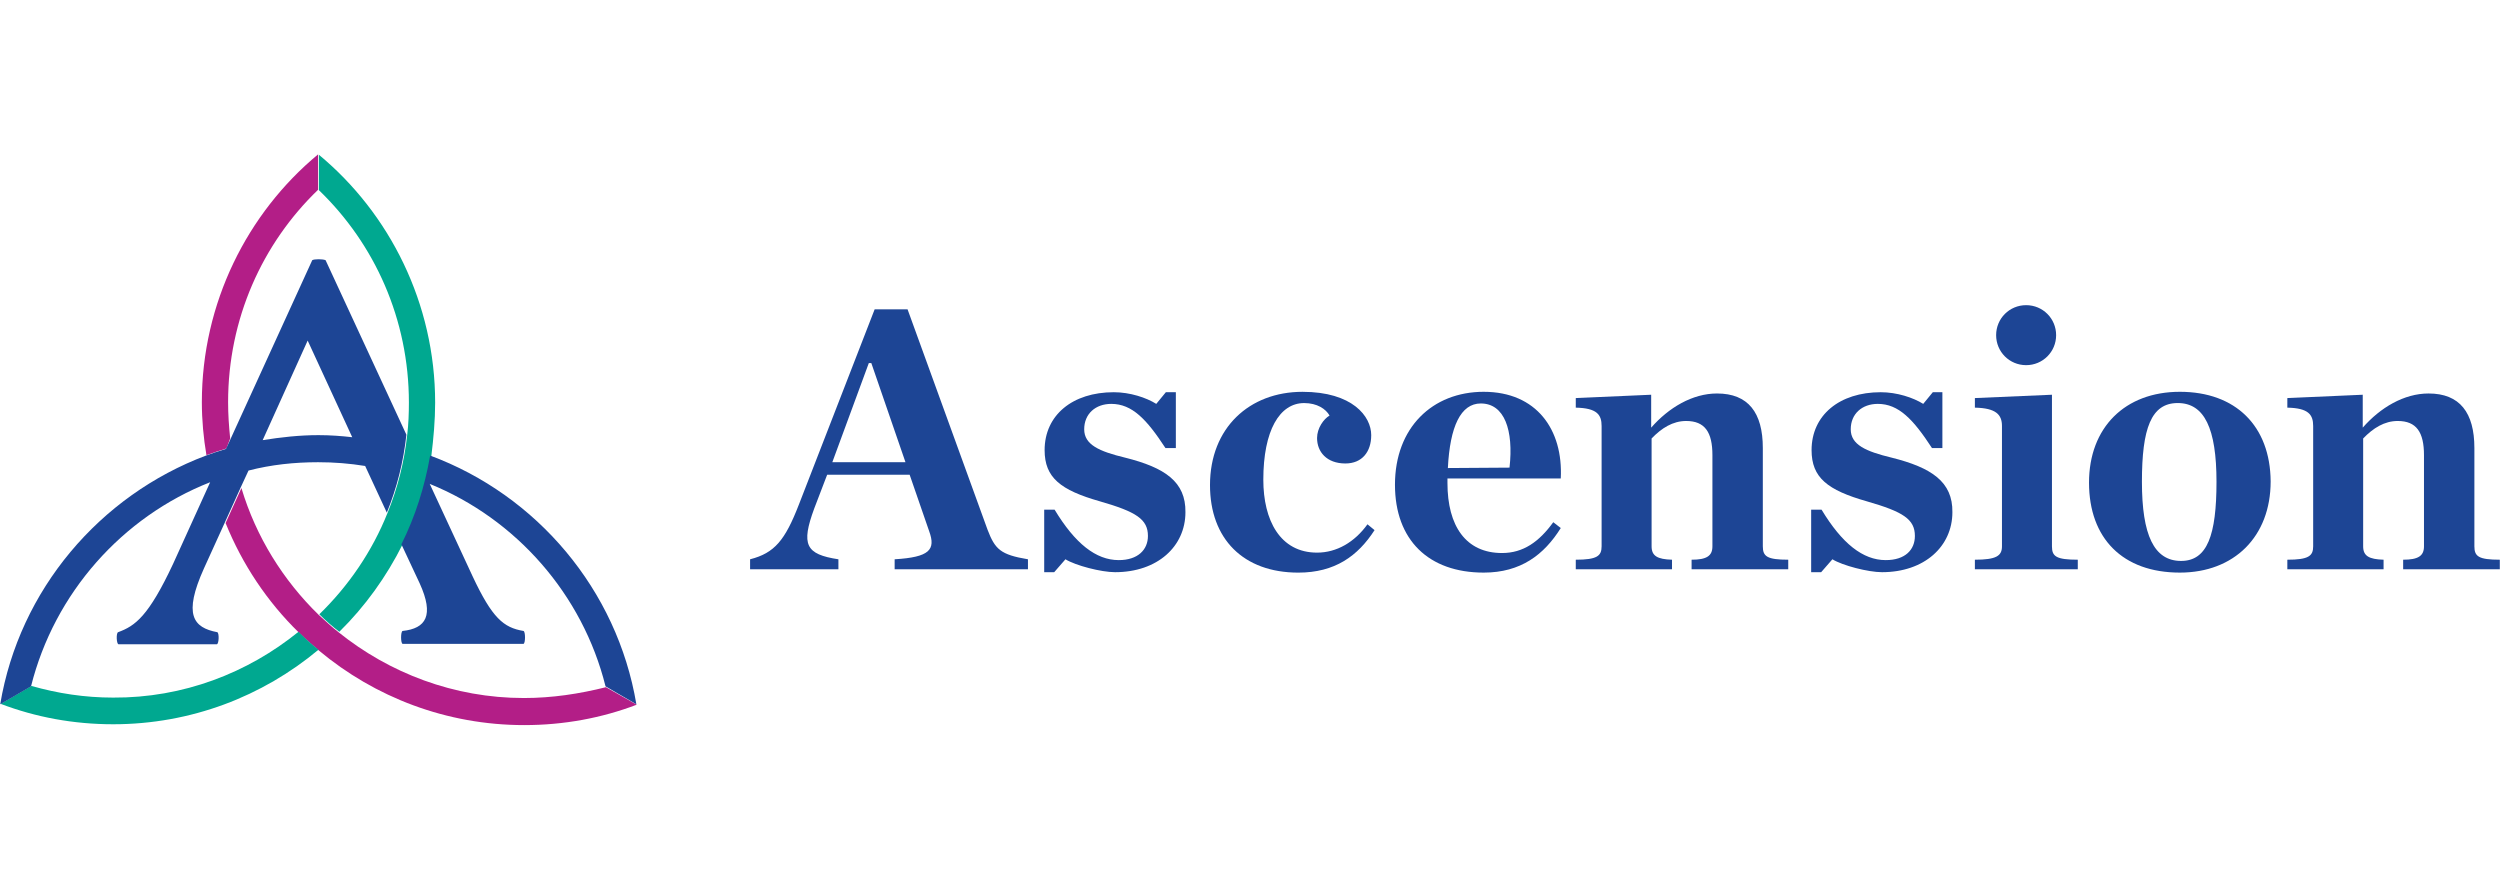 <?xml version="1.0" encoding="UTF-8"?>
<svg id="hospital-systems-logo-ascension" xmlns="http://www.w3.org/2000/svg" viewBox="0 0 150.025 52.775">
  <path d="M13.588,26.913c-.4,.125-.8,.25-1.2,.4-.175-1.025-.275-2.1-.275-3.175,0-5.95,2.725-11.35,6.975-14.875v2.125c-3.35,3.225-5.4,7.75-5.4,12.75,0,.725,.05,1.45,.125,2.175l-.225,.6Zm17.85,14.975c-4.2,0-8.075-1.5-11.125-3.95-.425-.325-.8-.7-1.2-1.05-2.125-2.075-3.75-4.675-4.625-7.6l-.95,2.1c1,2.475,2.5,4.725,4.4,6.575,.375,.375,.775,.725,1.2,1.075,3.35,2.8,7.65,4.475,12.325,4.475,2.375,0,4.65-.425,6.75-1.225l-1.85-1.05c-1.6,.4-3.225,.65-4.925,.65" style="fill: #b31e87;"/>
  <path d="M17.913,37.913c.375,.375,.775,.75,1.2,1.075-3.35,2.8-7.65,4.475-12.325,4.475-2.375,0-4.65-.425-6.75-1.225l1.85-1.075c1.575,.45,3.2,.7,4.9,.7,4.2,.025,8.075-1.475,11.125-3.95m8.2-13.75c0-5.95-2.725-11.35-6.975-14.875v2.125c3.35,3.225,5.4,7.75,5.4,12.75,0,.65-.025,1.3-.1,1.925-.175,1.625-.575,3.2-1.175,4.675-.925,2.325-2.35,4.4-4.1,6.1,.375,.375,.775,.725,1.2,1.05,1.55-1.525,2.825-3.3,3.8-5.25,.825-1.65,1.4-3.45,1.725-5.325,.125-1.025,.225-2.1,.225-3.175" style="fill: #00a890;"/>
  <path d="M38.188,42.263l-1.85-1.075c-1.375-5.525-5.375-10.05-10.55-12.15l2.575,5.55c1.175,2.5,1.85,3.075,3.05,3.275,.125,.025,.125,.75,0,.775h-7.25c-.125-.025-.125-.75,0-.775,1.4-.15,1.9-.925,1.025-2.85l-1.1-2.35c.825-1.65,1.4-3.45,1.725-5.325,6.4,2.375,11.225,8.05,12.375,14.925m-13.8-16.175c-.175,1.625-.575,3.2-1.175,4.675l-1.3-2.8c-.925-.15-1.85-.225-2.825-.225-1.425,0-2.825,.15-4.175,.5l-.475,1.025-.95,2.1-1.25,2.75c-1.25,2.775-.65,3.55,.8,3.825,.125,.05,.1,.7-.025,.725H7.112c-.125-.025-.15-.675-.025-.725,1.025-.375,1.825-.95,3.3-4.1l2.225-4.9c-5.275,2.075-9.35,6.65-10.75,12.25L.013,42.263c1.15-6.875,5.975-12.525,12.35-14.925,.4-.15,.8-.275,1.2-.4l.275-.6,4.9-10.725c.125-.075,.625-.075,.8,0l4.85,10.475Zm-3.25,.15l-2.675-5.8-2.7,5.975c1.1-.175,2.2-.3,3.35-.3,.7,0,1.375,.05,2.025,.125" style="fill: #1d4595;"/>
  <path d="M59.263,31.788l-4.8-13.225h-1.975l-4.55,11.725c-.825,2.125-1.45,2.9-2.925,3.275v.6h5.3v-.6c-1.975-.3-2.25-.875-1.45-3.05l.775-2.025h4.95l1.175,3.4c.4,1.1,.025,1.55-2.075,1.675v.6h8v-.6c-1.65-.275-1.975-.6-2.425-1.775m-9.325-4.025l2.2-5.975h.15l2.05,5.95h-4.4v.025Z" style="fill: #1d4595;"/>
  <path d="M67.513,27.462c-1.55-.375-2.45-.775-2.45-1.7s.675-1.525,1.625-1.525c1.25,0,2.125,.925,3.25,2.65h.625v-3.35h-.6l-.575,.7c-.6-.375-1.575-.7-2.55-.7-2.475,0-4.15,1.375-4.15,3.475,0,1.65,.95,2.4,3.325,3.075,2.175,.625,2.875,1.075,2.875,2.075,0,.825-.6,1.45-1.75,1.45-1.375,0-2.625-1-3.85-3.025h-.625v3.75h.6l.675-.775c.6,.375,2.15,.775,2.975,.775,2.55,0,4.225-1.55,4.225-3.6,.025-1.825-1.225-2.675-3.625-3.275" style="fill: #1d4595;"/>
  <path d="M79.037,33.163c-2.225,0-3.225-1.95-3.225-4.375,0-2.95,.975-4.6,2.45-4.6,.775,0,1.3,.35,1.525,.75-.35,.2-.75,.75-.75,1.35,0,.825,.575,1.525,1.7,1.525,1,0,1.55-.7,1.55-1.7,0-1.125-1.125-2.6-4.125-2.6-3.175,0-5.55,2.15-5.55,5.6,0,3.225,2,5.25,5.3,5.25,2.2,0,3.575-1,4.575-2.55l-.425-.35c-.775,1.075-1.85,1.7-3.025,1.7" style="fill: #1d4595;"/>
  <path d="M89.037,23.512c-3.075,0-5.325,2.15-5.325,5.575,0,3.325,2.025,5.275,5.325,5.275,2.225,0,3.625-1.075,4.625-2.675l-.45-.35c-.85,1.175-1.8,1.85-3.075,1.85-2.175,0-3.275-1.625-3.275-4.2v-.275h6.8c.15-2.925-1.45-5.2-4.625-5.2m1.55,4.55l-3.7,.025c.125-2.5,.775-3.875,1.975-3.875,1.425,0,1.975,1.6,1.725,3.85" style="fill: #1d4595;"/>
  <path d="M105.787,32.788v-5.9c0-2.125-.875-3.275-2.75-3.275-1.475,0-2.9,.85-3.95,2.05v-1.975l-4.525,.2v.575c1.275,.025,1.55,.425,1.55,1.1v7.225c0,.575-.275,.8-1.55,.8v.575h5.775v-.575c-.875-.025-1.225-.225-1.225-.8v-6.475c.6-.625,1.275-1.05,2.075-1.05,1.125,0,1.575,.675,1.575,2.05v5.475c0,.575-.35,.8-1.25,.8v.575h5.8v-.575c-1.275,0-1.525-.2-1.525-.8" style="fill: #1d4595;"/>
  <path d="M113.513,27.462c-1.55-.375-2.45-.775-2.45-1.7s.675-1.525,1.625-1.525c1.25,0,2.125,.925,3.25,2.65h.625v-3.35h-.575l-.575,.7c-.6-.375-1.575-.7-2.55-.7-2.475,0-4.15,1.375-4.15,3.475,0,1.65,.95,2.4,3.325,3.075,2.175,.625,2.875,1.075,2.875,2.075,0,.825-.575,1.45-1.75,1.45-1.375,0-2.625-1-3.85-3.025h-.625v3.75h.6l.675-.775c.6,.375,2.15,.775,2.975,.775,2.55,0,4.225-1.55,4.225-3.6,.025-1.825-1.25-2.675-3.65-3.275" style="fill: #1d4595;"/>
  <path d="M123.138,32.788v-9.1l-4.625,.2v.575c1.275,.025,1.625,.425,1.625,1.1v7.225c0,.575-.35,.8-1.625,.8v.575h6.175v-.575c-1.3,0-1.55-.2-1.55-.8" style="fill: #1d4595;"/>
  <path d="M130.812,23.512c-3.3,0-5.45,2.15-5.45,5.45,0,3.35,2.025,5.4,5.45,5.4,3.25,0,5.45-2.15,5.45-5.475-.025-3.325-2.1-5.375-5.45-5.375m.075,10.15c-1.625,0-2.35-1.55-2.35-4.75s.55-4.725,2.15-4.725,2.325,1.525,2.325,4.725-.55,4.75-2.125,4.75" style="fill: #1d4595;"/>
  <path d="M148.488,32.788v-5.9c0-2.125-.875-3.275-2.75-3.275-1.475,0-2.9,.85-3.95,2.05v-1.975l-4.525,.2v.575c1.275,.025,1.55,.425,1.55,1.1v7.225c0,.575-.275,.8-1.55,.8v.575h5.775v-.575c-.875-.025-1.225-.225-1.225-.8v-6.475c.6-.625,1.275-1.05,2.075-1.05,1.125,0,1.575,.675,1.575,2.05v5.475c0,.575-.35,.8-1.25,.8v.575h5.8v-.575c-1.275,0-1.525-.2-1.525-.8" style="fill: #1d4595;"/>
  <path d="M121.588,21.913c1,0,1.8-.8,1.8-1.8s-.8-1.8-1.8-1.8-1.8,.8-1.8,1.8c0,1,.8,1.8,1.8,1.8" style="fill: #1d4595;"/>
</svg>